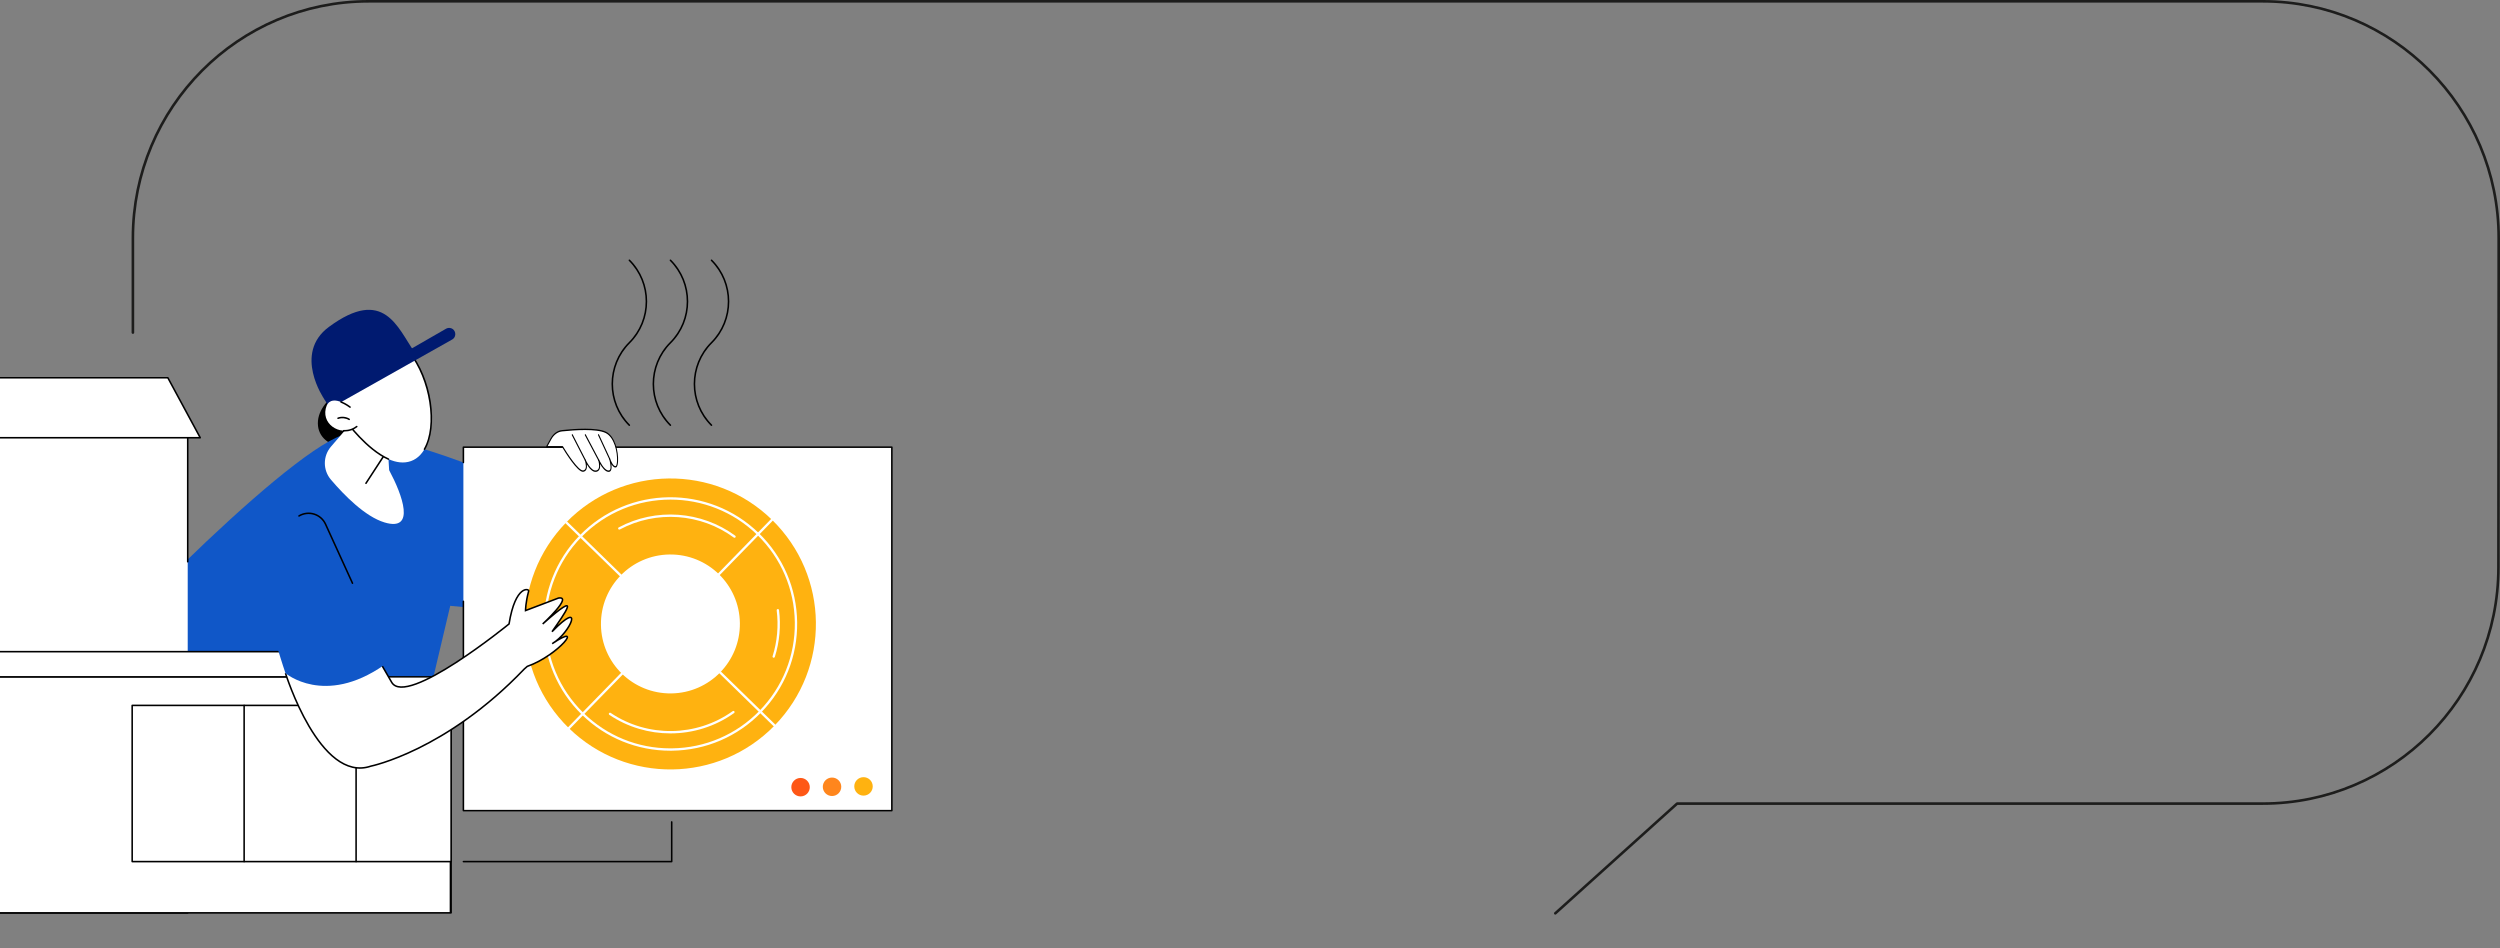 <svg xmlns="http://www.w3.org/2000/svg" xmlns:xlink="http://www.w3.org/1999/xlink" id="uuid-e4d9b223-0002-4547-8d02-71aec41d9fa4" data-name="Calque 1" viewBox="0 0 1900.001 720.709"><rect x="0" y="0" width="1900.001" height="720.709" fill="#808080" stroke="none"/><defs><style>      .uuid-abc2e80d-9c89-41d9-8343-802da610bc87, .uuid-8f0b3a6b-18d7-4352-9441-fd79459076fe, .uuid-eb65e4f6-83cc-4f2b-94dc-34ddb0df2658 {        fill: none;      }      .uuid-a09e43a1-10cf-4f23-87f6-d939177b8e05 {        clip-path: url(#uuid-b1d9a6c6-2358-436c-a67f-ddf77e492317);      }      .uuid-7c7d5f9f-58ba-4363-83df-99bd4beb7c88 {        clip-path: url(#uuid-bd57072d-f613-46c6-9258-d7ba7c9cdb6c);      }      .uuid-30747554-d94e-48ee-afa7-483158c1926e {        fill: #fe5716;      }      .uuid-bee8f397-4d41-4691-a422-00cf3dc2b91c {        clip-path: url(#uuid-c76031a7-8333-4aff-aaac-4e4b95dc4dce);      }      .uuid-8f0b3a6b-18d7-4352-9441-fd79459076fe {        stroke: #1d1d1c;        stroke-linecap: round;        stroke-linejoin: round;        stroke-width: 2px;      }      .uuid-fa9cf763-f72c-481c-9e44-909caf127482 {        fill: #fff;      }      .uuid-e9e4e13e-ff78-4e62-95fd-9592e870a4e6 {        fill: #ff861d;      }      .uuid-eb65e4f6-83cc-4f2b-94dc-34ddb0df2658 {        stroke: #000;        stroke-miterlimit: 10;        stroke-width: 1.195px;      }      .uuid-538be871-2509-4b35-ab32-7739154ff100 {        fill: #ffb210;      }      .uuid-c0edc24d-caa9-4f0b-80cd-0a6974b5601c {        fill: #1057c8;      }      .uuid-69a1ce51-bfad-4089-a5d2-6e8c73a8033a {        fill: #001a70;      }    </style><clipPath id="uuid-b1d9a6c6-2358-436c-a67f-ddf77e492317"><rect class="uuid-abc2e80d-9c89-41d9-8343-802da610bc87" width="1900" height="720.709"></rect></clipPath><clipPath id="uuid-c76031a7-8333-4aff-aaac-4e4b95dc4dce"><rect class="uuid-abc2e80d-9c89-41d9-8343-802da610bc87" x="-351.559" y="166.292" width="1071.51" height="569.805"></rect></clipPath><clipPath id="uuid-bd57072d-f613-46c6-9258-d7ba7c9cdb6c"><rect class="uuid-abc2e80d-9c89-41d9-8343-802da610bc87" x="-351.559" y="166.292" width="1071.512" height="569.805"></rect></clipPath></defs><g class="uuid-a09e43a1-10cf-4f23-87f6-d939177b8e05"><path class="uuid-8f0b3a6b-18d7-4352-9441-fd79459076fe" d="M1182.039,694.119l92.554-83.389h444.994c98.977,0,179.213-80.187,179.213-179.555l.2-222.616v-27.636c0-99.368-80.237-179.922-179.214-179.922H280.213c-98.977,0-179.213,80.554-179.213,179.922v71.825"></path></g><g class="uuid-bee8f397-4d41-4691-a422-00cf3dc2b91c"><g class="uuid-7c7d5f9f-58ba-4363-83df-99bd4beb7c88"><path d="M272.162,296.58c-4.088-1.619-8.634-1.389-12.59.507-.945.452-1.868,1.002-2.74,1.635.271-.234.542-.469.812-.702.24-.206-.066-.538-.315-.364-8.438,5.91-16.913,15.071-15.631,26.21.553,4.805,3.213,9.011,7.207,11.708,4.142,2.799,9.141,3.737,14.056,2.992,10.053-1.524,18.737-9.698,20.776-19.672,1.839-8.993-2.867-18.865-11.575-22.314"></path><path class="uuid-c0edc24d-caa9-4f0b-80cd-0a6974b5601c" d="M325.716,530.031l16.469-69.607,33.155,3.172,37.105-86.341s-84.62-42.17-145.113-47.709c-31.689-2.901-187.66,153.531-224.309,202.783l282.693-2.298Z"></path><path class="uuid-fa9cf763-f72c-481c-9e44-909caf127482" d="M284.904,300.664l-33.358,38.768c-6.199,7.204-6.228,17.844-.069,25.082,10.071,11.835,26.004,28.088,40.731,32.53,23.917,7.215,13.698-20.727,3.539-39.723,0,0-2.564-56.112-10.844-56.657"></path><path d="M278.123,367.9c-.112,0-.225-.032-.326-.097-.277-.18-.355-.55-.174-.827l13.275-20.389c.18-.277.549-.354.827-.174.277.18.354.55.174.827l-13.275,20.389c-.115.176-.306.271-.501.271"></path><path class="uuid-fa9cf763-f72c-481c-9e44-909caf127482" d="M263.102,320.2s27.377,38.075,49.264,30.218c21.887-7.857,19.742-56.752-1.435-83.094,0,0-46.953,7.321-54.866,31.248l7.037,21.628Z"></path><path d="M295.244,349.525c-.081,0-.163-.016-.241-.051-16.812-7.45-32.232-28.711-32.385-28.924-.036-.05-.064-.106-.083-.164l-7.038-21.627c-.039-.121-.039-.252.001-.373,7.936-23.997,53.409-31.35,55.341-31.651.214-.032.424.05.558.216,8.049,10.012,13.918,24.142,16.101,38.767,2.147,14.388.54,27.516-4.409,36.017-.166.285-.532.381-.817.216-.286-.166-.382-.531-.216-.817,10.197-17.515,4.661-52.962-11.372-73.161-4.243.727-46.461,8.501-53.988,30.604l6.948,21.35c1.01,1.381,15.826,21.357,31.845,28.456.302.134.438.486.304.788-.099.223-.317.356-.547.356"></path><path class="uuid-69a1ce51-bfad-4089-a5d2-6e8c73a8033a" d="M253.585,307.827l-7.281-4.697s-23.729-34.449,3.641-54.66c42.001-31.015,52.259.877,64.923,18.854l-61.283,40.502Z"></path><path class="uuid-69a1ce51-bfad-4089-a5d2-6e8c73a8033a" d="M250.766,310.36l92.868-52.32c3.911-2.204,2.82-8.11-1.621-8.769-1.05-.156-2.122.047-3.042.576l-92.666,53.283,4.462,7.23Z"></path><path class="uuid-fa9cf763-f72c-481c-9e44-909caf127482" d="M266.05,309.406s-15.608-12.057-18.514,1.224,13.454,21.621,23.599,13.551l-5.085-14.775Z"></path><path d="M262.024,327.953c-.305,0-.611-.009-.918-.026-.33-.018-.582-.301-.563-.63.018-.33.301-.584.629-.563,3.546.195,6.857-.846,9.591-3.02.258-.206.634-.163.839.096.206.258.163.634-.096.84-2.729,2.171-5.99,3.304-9.483,3.304"></path><path d="M266.049,310.003c-.127,0-.256-.041-.364-.124-.031-.024-3.132-2.402-6.738-3.827-.307-.121-.457-.469-.336-.775.121-.308.471-.458.775-.336,3.768,1.49,6.898,3.891,7.029,3.993.261.201.309.577.107.838-.117.152-.294.233-.473.233"></path><path d="M265.378,319.317c-.107,0-.214-.029-.312-.088-2.337-1.435-5.388-1.738-7.961-.794-.308.115-.653-.045-.767-.354-.114-.31.045-.653.355-.767,2.91-1.069,6.357-.724,8.998.896.281.173.37.541.197.822-.114.184-.309.285-.51.285"></path><rect class="uuid-fa9cf763-f72c-481c-9e44-909caf127482" x="-296.396" y="329.459" width="439.059" height="364.333"></rect><path d="M142.663,694.39h-439.059c-.33,0-.598-.267-.598-.598v-364.333c0-.331.268-.598.598-.598H142.663c.331,0,.598.267.598.598v97.49c0,.33-.267.598-.598.598s-.598-.268-.598-.598v-96.893h-437.864v363.138H142.065v-115.228c0-.331.267-.598.598-.598s.598.267.598.598v115.825c0,.331-.267.598-.598.598"></path><polygon class="uuid-fa9cf763-f72c-481c-9e44-909caf127482" points="127.56 287.101 -281.293 287.101 -305.904 332.67 152.17 332.67 127.56 287.101"></polygon><path d="M152.17,333.267h-458.074c-.21,0-.405-.111-.513-.291-.108-.181-.112-.405-.013-.591l24.61-45.568c.105-.194.307-.314.526-.314H127.559c.219,0,.421.12.526.314l24.61,45.568c.1.186.096.41-.013.591-.108.18-.302.291-.513.291M-304.901,332.072H151.168l-23.966-44.373h-408.139l-23.965,44.373Z"></path><rect class="uuid-fa9cf763-f72c-481c-9e44-909caf127482" x="52.306" y="357.845" width="64.33" height="121.289"></rect><rect class="uuid-fa9cf763-f72c-481c-9e44-909caf127482" x="-38.421" y="514.396" width="381.014" height="179.397"></rect><path d="M342.593,694.39H-38.421c-.469,0-.848-.267-.848-.598v-179.397c0-.331.379-.598.848-.598h381.014c.469,0,.848.267.848.598v179.397c0,.331-.379.598-.848.598M-37.574,693.195h379.319v-178.202H-37.574v178.202Z"></path><polygon class="uuid-fa9cf763-f72c-481c-9e44-909caf127482" points="284.997 514.396 -38.422 514.396 -38.422 495.265 225.248 495.265 235.152 513.798 284.997 514.396"></polygon><path d="M283.303,514.42c-.018.32-.391.574-.847.574H-38.421c-.469,0-.848-.267-.848-.598v-19.13c0-.331.379-.598.848-.598H225.249c.26,0,.506.084.667.228l14.688,13.197M259.59,514.396l4.992-18.533H-48.648v17.935h335.036"></path><rect class="uuid-fa9cf763-f72c-481c-9e44-909caf127482" x="100.45" y="536.097" width="242.393" height="118.723"></rect><path d="M342.843,655.417H100.45c-.331,0-.598-.267-.598-.598v-118.722c0-.331.267-.598.598-.598h242.393c.331,0,.598.267.598.598v118.722c0,.331-.267.598-.598.598M101.047,654.222h241.198v-117.528H101.047v117.528Z"></path><path d="M185.54,655.418c-.331,0-.598-.267-.598-.598v-118.723c0-.331.267-.598.598-.598s.598.267.598.598v118.723c0,.331-.267.598-.598.598"></path><path d="M270.63,655.418c-.331,0-.598-.267-.598-.598v-118.723c0-.331.267-.598.598-.598s.598.267.598.598v118.723c0,.331-.267.598-.598.598"></path><polygon class="uuid-fa9cf763-f72c-481c-9e44-909caf127482" points="352.177 351.513 352.177 339.834 677.809 339.834 677.809 616.083 352.177 616.083 352.177 456.995 352.177 351.513"></polygon><path d="M677.808,616.681h-325.631c-.331,0-.598-.267-.598-.598v-159.089c0-.331.267-.598.598-.598.33,0,.598.267.598.598v158.491h324.436v-275.053h-324.436v11.081c0,.331-.268.598-.598.598-.331,0-.598-.267-.598-.598v-11.678c0-.33.267-.598.598-.598h325.631c.331,0,.598.268.598.598v276.249c0,.331-.267.598-.598.598"></path><path class="uuid-538be871-2509-4b35-ab32-7739154ff100" d="M586.712,395.041c43.722,42.634,44.603,112.639,1.969,156.36-42.634,43.722-112.639,44.603-156.361,1.969-43.722-42.634-44.603-112.639-1.969-156.36,42.634-43.722,112.639-44.603,156.36-1.969"></path><path class="uuid-fa9cf763-f72c-481c-9e44-909caf127482" d="M509.483,570.544c-25.27,0-49.098-9.689-67.225-27.365-38.033-37.087-38.802-98.199-1.716-136.232,37.087-38.032,98.2-38.802,136.231-1.716,18.424,17.965,28.749,42.03,29.073,67.761.325,25.73-9.391,50.047-27.357,68.471-17.965,18.424-42.03,28.748-67.76,29.072-.415.005-.832.008-1.246.008M509.527,379.705c-24.613,0-49.201,9.523-67.701,28.494-36.396,37.325-35.641,97.3,1.683,133.696,17.789,17.346,41.176,26.856,65.975,26.856.407,0,.815-.003,1.223-.008,25.252-.318,48.868-10.451,66.499-28.531,17.632-18.081,27.166-41.945,26.848-67.197-.318-25.252-10.451-48.869-28.531-66.499-18.353-17.896-42.186-26.811-65.995-26.811"></path><path class="uuid-fa9cf763-f72c-481c-9e44-909caf127482" d="M558.231,408.736c-.185,0-.37-.057-.531-.174-25.104-18.475-59.102-20.893-86.612-6.161-.437.234-.979.07-1.214-.367-.234-.436-.069-.98.367-1.213,28.117-15.057,62.864-12.585,88.521,6.298.399.293.484.855.191,1.253-.176.239-.448.365-.723.365"></path><path class="uuid-fa9cf763-f72c-481c-9e44-909caf127482" d="M509.503,557.387c-16.213,0-32.436-4.69-46.408-14.103-.411-.276-.519-.834-.243-1.244s.835-.518,1.244-.243c28.027,18.881,65.312,18.339,92.778-1.344.402-.289.963-.195,1.25.206.289.403.196.962-.206,1.251-14.38,10.305-31.392,15.477-48.416,15.477"></path><path class="uuid-fa9cf763-f72c-481c-9e44-909caf127482" d="M588.028,499.898c-.088,0-.18-.013-.269-.041-.473-.149-.735-.652-.586-1.124,3.514-11.16,4.59-23.213,3.109-34.854-.062-.492.286-.941.776-1.003.492-.056.941.284,1.003.776,1.513,11.897.414,24.214-3.178,35.619-.121.383-.474.627-.855.627"></path><path class="uuid-fa9cf763-f72c-481c-9e44-909caf127482" d="M588.681,552.298c-.226,0-.452-.085-.626-.255l-158.329-154.391c-.355-.346-.362-.914-.017-1.268.347-.355.915-.361,1.268-.017l158.33,154.392c.355.346.361.913.016,1.268-.176.18-.409.271-.642.271"></path><path class="uuid-fa9cf763-f72c-481c-9e44-909caf127482" d="M432.321,554.267c-.226,0-.452-.085-.626-.255-.355-.346-.361-.913-.016-1.268l154.391-158.33c.346-.355.915-.361,1.268-.017.355.347.362.914.017,1.268l-154.391,158.329c-.176.18-.409.271-.642.271"></path><path class="uuid-fa9cf763-f72c-481c-9e44-909caf127482" d="M562.31,473.541c.367,29.157-22.972,53.091-52.129,53.458-29.157.367-53.092-22.972-53.458-52.129-.368-29.157,22.972-53.091,52.129-53.458,29.157-.367,53.091,22.972,53.458,52.129"></path><path class="uuid-30747554-d94e-48ee-afa7-483158c1926e" d="M615.443,598.172c.049,3.876-3.054,7.058-6.93,7.107-3.876.049-7.058-3.054-7.107-6.93-.049-3.876,3.054-7.058,6.93-7.107,3.876-.049,7.058,3.054,7.107,6.93"></path><path class="uuid-e9e4e13e-ff78-4e62-95fd-9592e870a4e6" d="M639.363,597.871c.049,3.876-3.054,7.058-6.93,7.107-3.876.049-7.058-3.054-7.107-6.93-.049-3.876,3.054-7.058,6.93-7.107,3.876-.049,7.058,3.054,7.107,6.93"></path><path class="uuid-538be871-2509-4b35-ab32-7739154ff100" d="M663.283,597.57c.049,3.876-3.054,7.058-6.93,7.107-3.876.049-7.058-3.054-7.107-6.93-.049-3.876,3.054-7.058,6.93-7.107,3.876-.049,7.058,3.054,7.107,6.93"></path><path class="uuid-fa9cf763-f72c-481c-9e44-909caf127482" d="M415.413,339.545h12.136s11.403,19.192,15.697,18.484c4.294-.708,1.59-8.252,1.59-8.252,0,0,4.045,9.174,8.339,8.271,4.293-.904,1.878-8.271,1.878-8.271,0,0,3.673,8.239,7.429,8.334,3.757.095.889-9.284.889-9.284,0,0,2.146,6.643,4.695,5.886,2.55-.756,2.013-21.365-7.647-26.105-7.071-3.47-24.493-2.184-33.325-1.246-3.345.356-6.406,2.615-8.38,6.195l-3.302,5.986Z"></path><path d="M462.54,358.637h-.065c-2.539-.065-4.971-3.481-6.418-5.989.133,1.259.111,2.689-.372,3.847-.471,1.131-1.294,1.828-2.449,2.071-2.916.613-5.65-2.973-7.26-5.687.16,1.263.159,2.66-.302,3.768-.449,1.076-1.249,1.717-2.38,1.903-4.271.723-14.298-15.737-15.938-18.48h-11.943c-.15,0-.287-.111-.355-.287-.068-.176-.055-.387.033-.547l3.302-5.986c2.044-3.706,5.204-6.042,8.669-6.41,9.484-1.008,26.447-2.182,33.495,1.277,6.945,3.408,9.547,15.156,9.176,22.41-.082,1.604-.397,4.348-1.579,4.699-1.369.405-2.594-.952-3.505-2.5.244,1.735.291,3.614-.319,4.781-.391.749-.994,1.128-1.791,1.128M455.052,349.253c.137,0,.27.093.343.259.035.08,3.604,7.987,7.095,8.075.552.016.941-.207,1.185-.674.899-1.72-.181-6.277-.673-7.888-.081-.267.015-.57.217-.681.201-.111.433.014.518.279.562,1.735,2.421,6.127,4.243,5.581.376-.112.837-1.331.96-3.746.354-6.929-2.098-18.135-8.659-21.355-6.906-3.389-23.736-2.215-33.154-1.214-3.234.343-6.183,2.523-8.09,5.98l-2.842,5.153h11.354c.122,0,.238.075.313.201,3.133,5.273,12.003,18.833,15.334,18.287.875-.145,1.458-.592,1.781-1.367.903-2.168-.486-6.1-.501-6.139-.091-.255-.014-.558.174-.689.189-.13.421-.042.529.201.04.088,3.951,8.845,7.932,8.016.911-.192,1.524-.695,1.876-1.538.921-2.21-.287-5.969-.3-6.006-.083-.255-.002-.55.185-.676.057-.038.119-.057.18-.057"></path><path d="M444.836,350.302c-.127,0-.253-.081-.33-.231l-9.909-19.301c-.123-.24-.075-.566.107-.729.182-.163.428-.1.552.14l9.909,19.301c.123.24.075.566-.106.729-.069.061-.146.09-.223.09"></path><path class="uuid-fa9cf763-f72c-481c-9e44-909caf127482" d="M463.371,348.828l-8.501-18.352,8.501,18.352Z"></path><path d="M463.371,349.353c-.134,0-.265-.089-.34-.251l-8.5-18.352c-.115-.247-.055-.57.132-.721.188-.152.432-.073.547.174l8.501,18.352c.114.247.055.57-.132.721-.065.053-.137.077-.207.077"></path><path d="M455.053,350.302c-.126,0-.249-.078-.327-.225l-10.216-19.301c-.126-.238-.081-.565.099-.731s.428-.108.555.13l10.216,19.301c.126.237.082.565-.099.731-.069.064-.149.094-.227.094"></path><path d="M478.303,323.765c-.153,0-.306-.059-.422-.175-17.517-17.517-17.517-46.019,0-63.536,17.051-17.051,17.051-44.795,0-61.846-.234-.234-.234-.612,0-.845.234-.234.611-.234.845,0,17.517,17.517,17.517,46.019,0,63.536-17.051,17.051-17.051,44.795,0,61.846.234.234.234.612,0,.845-.117.117-.27.175-.422.175"></path><path d="M509.516,323.765c-.153,0-.306-.059-.422-.175-17.517-17.517-17.517-46.019,0-63.536,17.051-17.051,17.051-44.795,0-61.846-.234-.234-.234-.612,0-.845.234-.234.611-.234.845,0,17.517,17.517,17.517,46.019,0,63.536-17.051,17.051-17.051,44.795,0,61.846.234.234.234.612,0,.845-.117.117-.27.175-.422.175"></path><path d="M540.73,323.765c-.153,0-.306-.059-.422-.175-17.517-17.517-17.517-46.019,0-63.536,17.051-17.051,17.051-44.795,0-61.846-.234-.234-.234-.612,0-.845.234-.234.611-.234.845,0,17.517,17.517,17.517,46.019,0,63.536-17.051,17.051-17.051,44.795,0,61.846.234.234.234.612,0,.845-.117.117-.27.175-.422.175"></path><path d="M510.496,655.418h-158.319c-.331,0-.598-.267-.598-.598s.267-.598.598-.598h157.721v-29.569c0-.331.267-.598.598-.598s.598.267.598.598v30.166c0,.331-.267.598-.598.598"></path><path class="uuid-fa9cf763-f72c-481c-9e44-909caf127482" d="M216.961,511.626s26.09,83.913,64.913,70.641c0,0,57.05-11.558,116.566-73.81l2.278-1.995c23.979-8.479,44.031-34.082,18.945-17.275,14.44-8.559,24.482-34.496-.133-9.089,9.25-13.3,24.071-33.638-7.085-5.868,0,0,23.314-21.494,11.987-19.701l-25.023,9.511s-.016-5.934,2.378-14.816c.786-1.717-10.001-5.429-14.914,24.983,0,0-78.1,63.655-89.204,44.323l-18.258-31.608"></path><path class="uuid-eb65e4f6-83cc-4f2b-94dc-34ddb0df2658" d="M216.961,511.626s26.09,83.913,64.913,70.641c0,0,57.05-11.558,116.566-73.81l2.278-1.995c23.979-8.479,44.031-34.082,18.945-17.275,14.44-8.559,24.482-34.496-.133-9.089,9.25-13.3,24.071-33.638-7.085-5.868,0,0,23.314-21.494,11.987-19.701l-25.023,9.511s-.016-5.934,2.378-14.816c.786-1.717-10.001-5.429-14.914,24.983,0,0-78.1,63.655-89.204,44.323l-18.258-31.608"></path><path class="uuid-c0edc24d-caa9-4f0b-80cd-0a6974b5601c" d="M216.961,511.626s29.543,25.311,74.628-5.972c0,0-23.342-81.191-38.409-125.187-5.557-16.227-24.876-19.951-42.124-12.37-38.354,16.859,5.905,143.529,5.905,143.529"></path><path d="M268.007,443.856c-.262.047-.532-.087-.647-.341l-20.494-44.897c-1.605-3.515-4.643-6.184-8.335-7.323-3.692-1.138-7.704-.645-11.011,1.357-.281.17-.65.081-.821-.202-.171-.282-.081-.65.202-.821,3.598-2.176,7.965-2.714,11.982-1.476,4.018,1.239,7.324,4.144,9.07,7.969l20.494,44.897c.137.3.005.655-.296.792-.047.021-.095.036-.144.045"></path></g></g></svg>